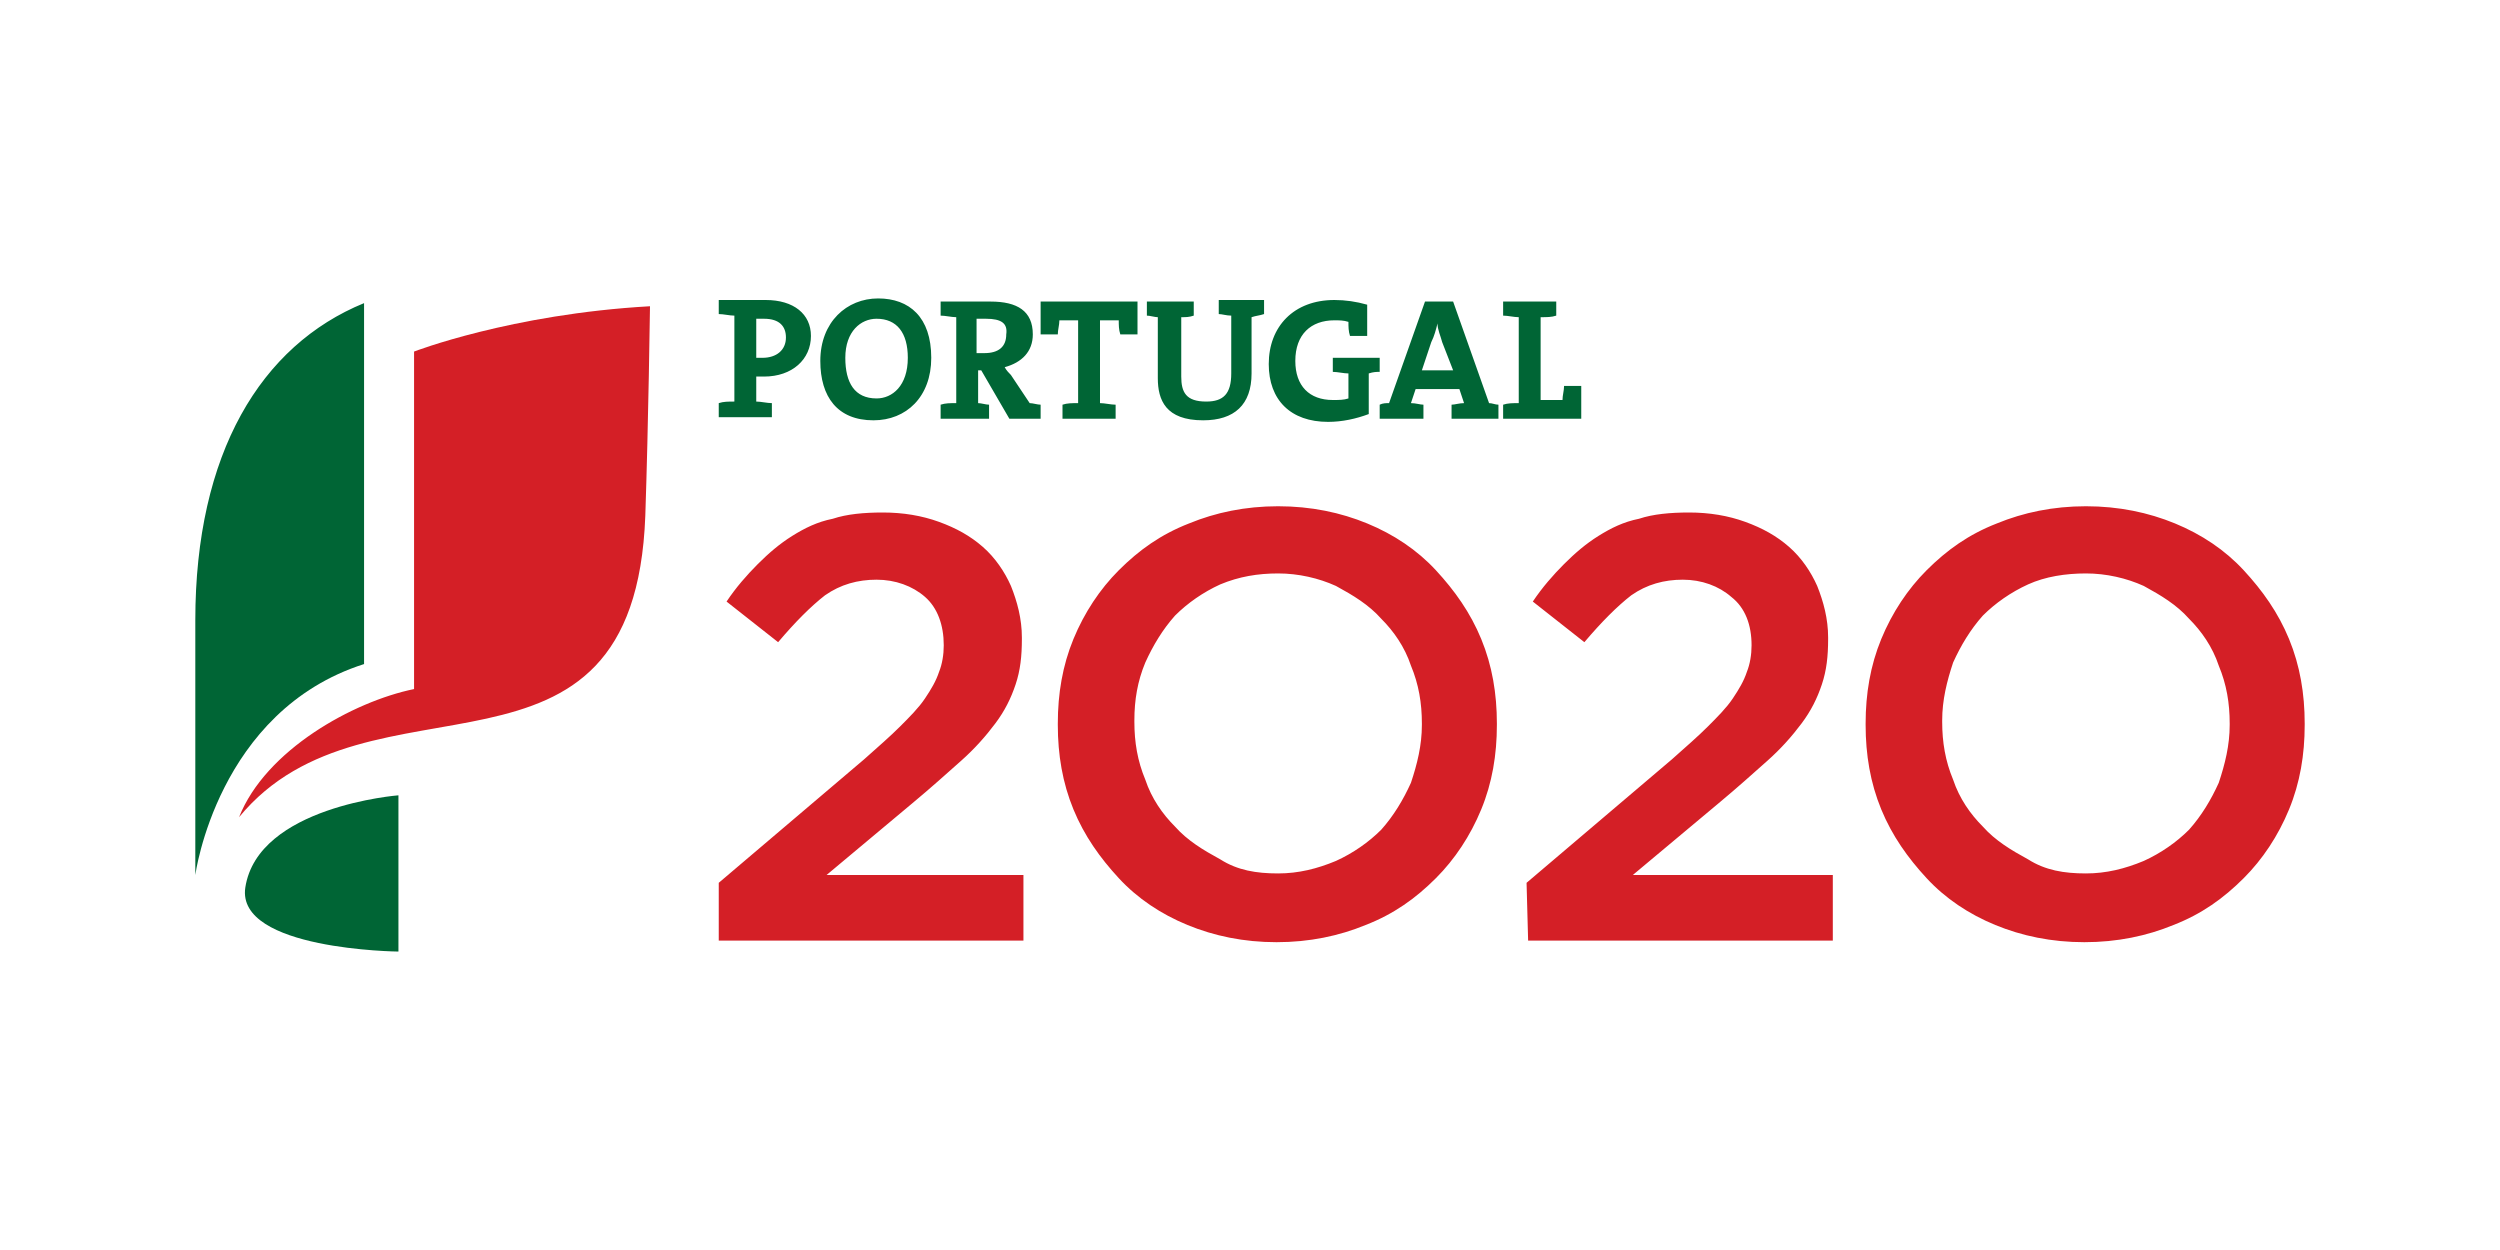 <?xml version="1.0" encoding="utf-8"?>
<!-- Generator: Adobe Illustrator 14.0.0, SVG Export Plug-In  -->
<!DOCTYPE svg PUBLIC "-//W3C//DTD SVG 1.1//EN" "http://www.w3.org/Graphics/SVG/1.1/DTD/svg11.dtd">
<svg version="1.1"
	 xmlns="http://www.w3.org/2000/svg" xmlns:xlink="http://www.w3.org/1999/xlink" xmlns:a="http://ns.adobe.com/AdobeSVGViewerExtensions/3.0/"
	 x="0px" y="0px" width="160px" height="80px" viewBox="-12.5 -19.1 160 80" enable-background="new -12.5 -19.1 160 80"
	 xml:space="preserve">
<defs>
</defs>
<path fill="#D41F26" d="M33.5,37.4l9.3-7.9c0.9-0.8,1.7-1.5,2.3-2.1c0.6-0.6,1.2-1.2,1.6-1.8c0.4-0.6,0.7-1.1,0.9-1.7
	c0.2-0.5,0.3-1.1,0.3-1.7c0-1.3-0.4-2.4-1.2-3.1c-0.8-0.7-1.9-1.1-3.1-1.1s-2.3,0.3-3.3,1c-0.9,0.7-1.9,1.7-3,3L34,19.4
	c0.6-0.9,1.3-1.7,2-2.4s1.4-1.3,2.2-1.8c0.8-0.5,1.6-0.9,2.6-1.1c0.9-0.3,2-0.4,3.2-0.4c1.3,0,2.5,0.2,3.6,0.6
	c1.1,0.4,2,0.9,2.8,1.6c0.8,0.7,1.4,1.6,1.8,2.5c0.4,1,0.7,2.1,0.7,3.3v0.1c0,1.1-0.1,2-0.4,2.9s-0.7,1.7-1.3,2.5
	c-0.6,0.8-1.3,1.6-2.2,2.4c-0.9,0.8-1.9,1.7-3.1,2.7l-5.5,4.6H53v4.2H33.5V37.4z M69.2,41.2c-2.1,0-4-0.4-5.7-1.1s-3.2-1.7-4.4-3
	s-2.2-2.7-2.9-4.4c-0.7-1.7-1-3.5-1-5.4v-0.1c0-1.9,0.3-3.7,1-5.4c0.7-1.7,1.7-3.2,2.9-4.4c1.3-1.3,2.7-2.3,4.5-3
	c1.7-0.7,3.6-1.1,5.7-1.1c2.1,0,4,0.4,5.7,1.1c1.7,0.7,3.2,1.7,4.4,3s2.2,2.7,2.9,4.4c0.7,1.7,1,3.5,1,5.4v0.1c0,1.9-0.3,3.7-1,5.4
	s-1.7,3.2-2.9,4.4c-1.3,1.3-2.7,2.3-4.5,3C73.2,40.8,71.3,41.2,69.2,41.2 M69.3,36.8c1.3,0,2.5-0.3,3.7-0.8c1.1-0.5,2.1-1.2,2.9-2
	c0.8-0.9,1.4-1.9,1.9-3c0.4-1.2,0.7-2.4,0.7-3.7v-0.1c0-1.3-0.2-2.5-0.7-3.7c-0.4-1.2-1.1-2.2-1.9-3c-0.8-0.9-1.8-1.5-2.9-2.1
	c-1.1-0.5-2.4-0.8-3.7-0.8s-2.5,0.2-3.7,0.7c-1.1,0.5-2.1,1.2-2.9,2c-0.8,0.9-1.4,1.9-1.9,3c-0.5,1.2-0.7,2.4-0.7,3.7v0.1
	c0,1.3,0.2,2.5,0.7,3.7c0.4,1.2,1.1,2.2,1.9,3c0.8,0.9,1.8,1.5,2.9,2.1C66.7,36.6,67.9,36.8,69.3,36.8 M85.2,37.4l9.3-7.9
	c0.9-0.8,1.7-1.5,2.3-2.1c0.6-0.6,1.2-1.2,1.6-1.8c0.4-0.6,0.7-1.1,0.9-1.7c0.2-0.5,0.3-1.1,0.3-1.7c0-1.3-0.4-2.4-1.3-3.1
	c-0.8-0.7-1.9-1.1-3.1-1.1s-2.3,0.3-3.3,1c-0.9,0.7-1.9,1.7-3,3l-3.3-2.6c0.6-0.9,1.3-1.7,2-2.4s1.4-1.3,2.2-1.8s1.6-0.9,2.6-1.1
	c0.9-0.3,2-0.4,3.2-0.4c1.3,0,2.5,0.2,3.6,0.6c1.1,0.4,2,0.9,2.8,1.6c0.8,0.7,1.4,1.6,1.8,2.5c0.4,1,0.7,2.1,0.7,3.3v0.1
	c0,1.1-0.1,2-0.4,2.9s-0.7,1.7-1.3,2.5c-0.6,0.8-1.3,1.6-2.2,2.4c-0.9,0.8-1.9,1.7-3.1,2.7L92,36.9h12.8v4.2H85.3L85.2,37.4z
	 M120.9,41.2c-2.1,0-4-0.4-5.7-1.1s-3.2-1.7-4.4-3c-1.2-1.3-2.2-2.7-2.9-4.4s-1-3.5-1-5.4v-0.1c0-1.9,0.3-3.7,1-5.4
	c0.7-1.7,1.7-3.2,2.9-4.4c1.3-1.3,2.7-2.3,4.5-3c1.7-0.7,3.6-1.1,5.7-1.1c2.1,0,4,0.4,5.7,1.1c1.7,0.7,3.2,1.7,4.4,3
	s2.2,2.7,2.9,4.4c0.7,1.7,1,3.5,1,5.4v0.1c0,1.9-0.3,3.7-1,5.4c-0.7,1.7-1.7,3.2-2.9,4.4c-1.3,1.3-2.7,2.3-4.5,3
	C124.9,40.8,123,41.2,120.9,41.2 M121,36.8c1.3,0,2.5-0.3,3.7-0.8c1.1-0.5,2.1-1.2,2.9-2c0.8-0.9,1.4-1.9,1.9-3
	c0.4-1.2,0.7-2.4,0.7-3.7v-0.1c0-1.3-0.2-2.5-0.7-3.7c-0.4-1.2-1.1-2.2-1.9-3c-0.8-0.9-1.8-1.5-2.9-2.1c-1.1-0.5-2.4-0.8-3.7-0.8
	c-1.3,0-2.6,0.2-3.7,0.7c-1.1,0.5-2.1,1.2-2.9,2c-0.8,0.9-1.4,1.9-1.9,3c-0.4,1.2-0.7,2.4-0.7,3.7v0.1c0,1.3,0.2,2.5,0.7,3.7
	c0.4,1.2,1.1,2.2,1.9,3c0.8,0.9,1.8,1.5,2.9,2.1C118.4,36.6,119.6,36.8,121,36.8 M14,25c-3.9,0.8-9.5,3.9-11.2,8.2
	c8.3-10.1,25.3-0.3,26-19.3c0.2-6,0.3-13.4,0.3-13.4C20.2,1,14,3.4,14,3.4V25z"/>
<path fill="#006535" d="M36.4,5c-0.1,0-0.3,0-0.5,0v1.6c0.3,0,0.7,0.1,1,0.1v0.9h-3.4V6.7c0.3-0.1,0.6-0.1,1-0.1V1.1
	c-0.3,0-0.7-0.1-1-0.1V0.1h0.9c0.4,0,1.3,0,2.1,0c1.8,0,2.9,0.9,2.9,2.3C39.4,3.9,38.2,5,36.4,5 M36.4,1.3c-0.2,0-0.3,0-0.5,0v2.5
	c0.1,0,0.3,0,0.4,0c0.9,0,1.5-0.5,1.5-1.3C37.8,1.8,37.4,1.3,36.4,1.3 M43.4,7.8C41.1,7.8,40,6.3,40,4c0-2.5,1.7-4,3.7-4
	s3.4,1.2,3.4,3.8C47.1,6.3,45.5,7.8,43.4,7.8 M43.6,1.3c-1,0-2,0.8-2,2.5c0,1.6,0.6,2.6,2,2.6c1,0,2-0.8,2-2.6
	C45.6,2.2,44.9,1.3,43.6,1.3 M52.1,7.7l-1.8-3.1h-0.2v2.1c0.2,0,0.5,0.1,0.7,0.1v0.9h-3.1V6.8c0.3-0.1,0.6-0.1,1-0.1V1.2
	c-0.3,0-0.7-0.1-1-0.1V0.2h0.9c0.3,0,1.3,0,2.3,0c1.7,0,2.7,0.6,2.7,2.1c0,1.1-0.7,1.8-1.8,2.1c0.1,0.2,0.3,0.4,0.4,0.5l1.2,1.8
	c0.2,0,0.5,0.1,0.7,0.1v0.9H52.1z M50.6,1.3c-0.2,0-0.4,0-0.6,0v2.2c0.1,0,0.3,0,0.5,0c0.9,0,1.4-0.4,1.4-1.2
	C52,1.6,51.6,1.3,50.6,1.3 M59.2,2.3c-0.1-0.3-0.1-0.6-0.1-0.9h-1.2v5.3c0.3,0,0.7,0.1,1,0.1v0.9h-3.4V6.8c0.3-0.1,0.6-0.1,1-0.1
	V1.4h-1.2c0,0.3-0.1,0.6-0.1,0.9h-1.1V0.2h6.2v2.1H59.2z M67.6,1.2v3.6c0,2-1.1,3-3.1,3c-2.4,0-2.9-1.3-2.9-2.7V1.2
	c-0.2,0-0.5-0.1-0.7-0.1V0.2h3v0.9c-0.3,0.1-0.5,0.1-0.8,0.1V5c0,1,0.3,1.6,1.6,1.6c1.1,0,1.6-0.5,1.6-1.8V1.1C66,1.1,65.7,1,65.5,1
	V0.1h2.9V1C68.1,1.1,67.9,1.1,67.6,1.2 M75.1,4.8v2.6c-0.8,0.3-1.7,0.5-2.6,0.5c-2.4,0-3.8-1.4-3.8-3.7c0-2.4,1.6-4.1,4.2-4.1
	c0.7,0,1.4,0.1,2.1,0.3v2h-1.1c-0.1-0.3-0.1-0.6-0.1-0.9c-0.3-0.1-0.6-0.1-0.9-0.1c-1.5,0-2.5,0.9-2.5,2.6c0,1.6,0.9,2.5,2.4,2.5
	c0.4,0,0.7,0,1-0.1V4.8c-0.3,0-0.7-0.1-1-0.1V3.8h3v0.9C75.6,4.7,75.4,4.7,75.1,4.8 M80.4,7.7V6.8c0.2,0,0.5-0.1,0.8-0.1l-0.3-0.9
	h-2.8l-0.3,0.9c0.3,0,0.6,0.1,0.8,0.1v0.9h-2.8V6.8c0.2-0.1,0.4-0.1,0.6-0.1l2.3-6.5h1.8l2.3,6.5c0.2,0,0.4,0.1,0.6,0.1v0.9H80.4z
	 M79.8,2.8c-0.1-0.4-0.3-0.8-0.3-1.2l0,0c-0.1,0.4-0.2,0.8-0.4,1.2l-0.6,1.8h2L79.8,2.8z M83.7,7.7V6.8c0.3-0.1,0.6-0.1,1-0.1V1.2
	c-0.3,0-0.7-0.1-1-0.1V0.2h3.4v0.9c-0.3,0.1-0.6,0.1-1,0.1v5.3h1.4c0-0.3,0.1-0.6,0.1-0.9h1.1v2.1H83.7z M10.8,0.3
	C4.2,3,0,9.9,0,20.6v16.3c0,0,1.4-10.5,10.8-13.5V0.3z M13,31.8c0,0-9,0.7-9.8,5.9c-0.6,4,9.8,4.1,9.8,4.1V31.8z"/>
</svg>
